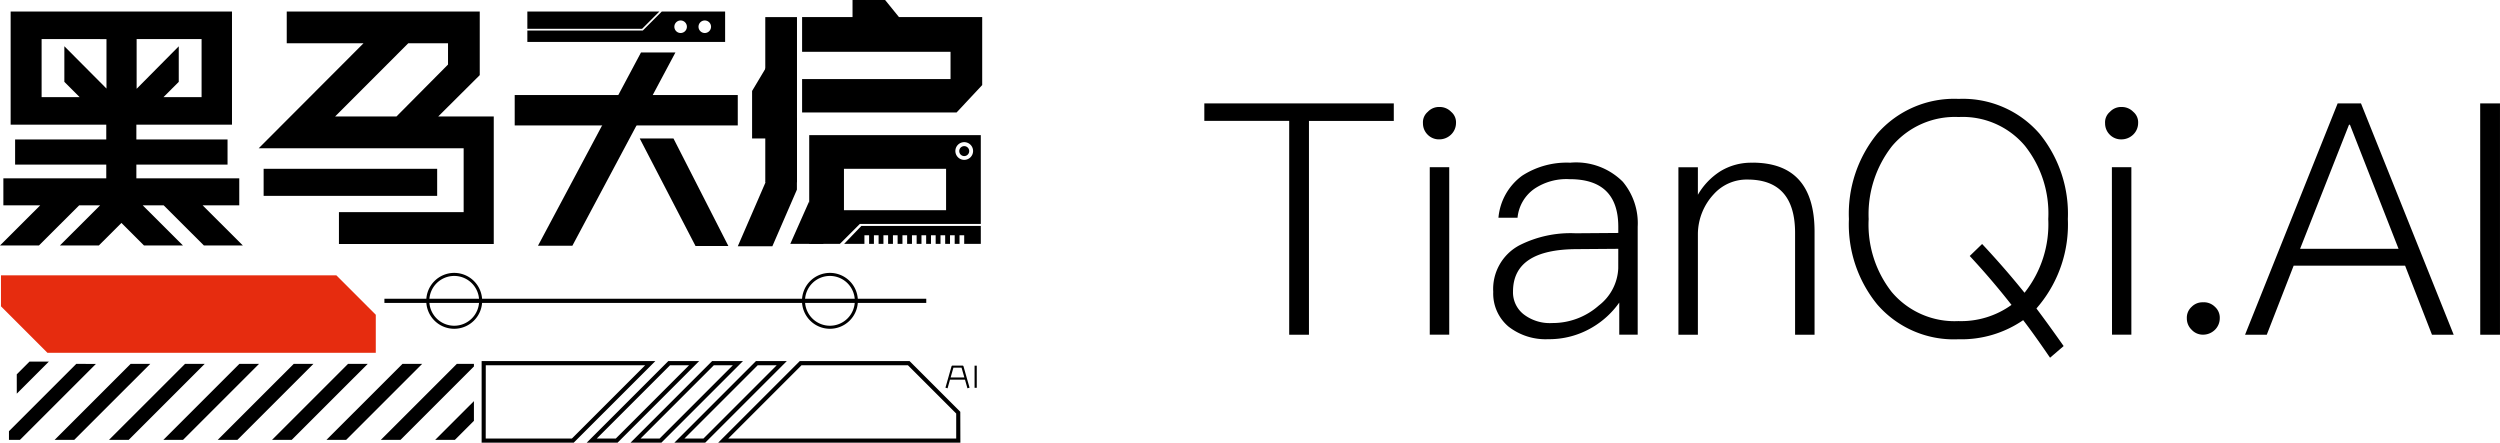 <svg xmlns="http://www.w3.org/2000/svg" width="141.183" height="25" viewBox="0 0 141.183 25">
  <g id="组_313" data-name="组 313" transform="translate(-91 -30)">
    <path id="路径_889" data-name="路径 889" d="M.54-21.584h10.7v.988H6.449V-8.523H5.333V-20.6H.54Zm13.28.2a.9.9,0,0,1,.659.274.771.771,0,0,1,.274.64.91.91,0,0,1-.293.659.952.952,0,0,1-.64.256.891.891,0,0,1-.659-.256.9.9,0,0,1-.274-.659.771.771,0,0,1,.274-.64A.86.86,0,0,1,13.82-21.383Zm-.549,3.4h1.1v9.457h-1.1Zm7.957-.256a3.726,3.726,0,0,1,2.945,1.079,3.656,3.656,0,0,1,.841,2.543v6.091H23.973v-1.811a4.888,4.888,0,0,1-1.537,1.409,4.769,4.769,0,0,1-2.47.659,3.408,3.408,0,0,1-2.25-.713,2.44,2.44,0,0,1-.86-1.957,2.793,2.793,0,0,1,1.482-2.634,6.382,6.382,0,0,1,3.165-.677l2.415-.018v-.348q0-2.689-2.744-2.689a3.25,3.25,0,0,0-1.976.53,2.252,2.252,0,0,0-.97,1.646H17.15A3.3,3.3,0,0,1,18.485-17.5,4.63,4.63,0,0,1,21.229-18.236Zm2.689,4.866-2.36.018q-3.585.018-3.585,2.4a1.578,1.578,0,0,0,.6,1.28,2.419,2.419,0,0,0,1.61.494,3.933,3.933,0,0,0,2.634-.988,2.8,2.8,0,0,0,1.1-2.1Zm7.573-4.866q3.512,0,3.512,3.9v5.817h-1.1v-5.744q0-3.018-2.689-3.018a2.5,2.5,0,0,0-1.9.823,3.335,3.335,0,0,0-.9,2.232v5.707h-1.1V-17.98h1.1v1.555a3.844,3.844,0,0,1,1.28-1.335A3.336,3.336,0,0,1,31.491-18.236Zm11.652-3.6a5.728,5.728,0,0,1,4.573,1.976,7.154,7.154,0,0,1,1.591,4.811,7.182,7.182,0,0,1-1.591,4.829l-.183.22q.677.9,1.537,2.122l-.768.659q-.951-1.39-1.518-2.122a6.15,6.15,0,0,1-3.659,1.079,5.715,5.715,0,0,1-4.591-1.976,7.154,7.154,0,0,1-1.591-4.811,7.154,7.154,0,0,1,1.591-4.811A5.769,5.769,0,0,1,43.144-21.84Zm0,1.024a4.642,4.642,0,0,0-3.768,1.646,6.242,6.242,0,0,0-1.317,4.116,6.166,6.166,0,0,0,1.3,4.116,4.642,4.642,0,0,0,3.768,1.646,4.874,4.874,0,0,0,3-.915q-1.134-1.445-2.36-2.762l.7-.677q1.317,1.409,2.4,2.762,0-.037.018-.037a6.226,6.226,0,0,0,1.317-4.134,6.138,6.138,0,0,0-1.317-4.134A4.591,4.591,0,0,0,43.144-20.816Zm9.2-.567a.9.9,0,0,1,.659.274.771.771,0,0,1,.274.64.91.91,0,0,1-.293.659.952.952,0,0,1-.64.256.891.891,0,0,1-.659-.256.9.9,0,0,1-.274-.659.771.771,0,0,1,.274-.64A.86.86,0,0,1,52.345-21.383Zm-.549,3.4h1.1v9.457H51.8Zm5.159,7.628a.891.891,0,0,1,.659.256.825.825,0,0,1,.274.659.91.91,0,0,1-.293.659.952.952,0,0,1-.64.256A.86.86,0,0,1,56.3-8.8a.877.877,0,0,1-.274-.64A.825.825,0,0,1,56.3-10.1.854.854,0,0,1,56.954-10.352Zm7.591-11.232h1.317L71.095-8.523H69.869l-1.518-3.9H62.058l-1.518,3.9H59.314Zm-2.122,8.213h5.561l-2.744-7.006h-.055Zm10.171-8.213H73.71V-8.523H72.595Z" transform="translate(158.472 57.425)"/>
    <g id="组_141" data-name="组 141" transform="translate(91 30)">
      <path id="路径_719" data-name="路径 719" d="M539.765,696.661l2.344-2.333v-3.592h-10.9v1.794h4.334l-5.916,5.927H541.2v3.607h-7.043v1.8H542.9v-7.2Zm-9.861,4.484v-1.526h9.8v1.526Zm4.038-4.484,4.128-4.131h2.247v1.2l-2.913,2.934Zm-16.656,5.021-2.27,2.265h2.2l2.27-2.265h1.183l-2.27,2.265h2.2l1.274-1.272,1.274,1.272h2.2l-2.27-2.265h1.183l2.27,2.265h2.2l-2.27-2.265h2.068v-1.526h-5.811v-.777h5.149v-1.418h-5.149v-.836h5.4v-6.389h-12.5c0,2.057,0,4.332,0,6.389h5.4v.836h-5.148v1.418h5.148v.777h-5.811v1.526Zm6.962-6.112.863-.863V692.7l-2.379,2.4v-2.808H526.4v3.277Zm-3.219-3.277v2.793l-2.379-2.39v2.01l.863.863h-2.147v-3.277Z" transform="translate(-515.016 -690.085)" fill-rule="evenodd"/>
      <g id="组_141-2" data-name="组 141" transform="translate(0.057 15.549)">
        <path id="路径_720" data-name="路径 720" d="M518,790.12h18.544v-2.147l-2.227-2.227h-18.94v1.75Z" transform="translate(-515.379 -785.746)" fill="#e62c0f"/>
      </g>
      <g id="组_145" data-name="组 145" transform="translate(21.709 15.411)">
        <g id="组_142" data-name="组 142" transform="translate(0 1.46)">
          <rect id="矩形_64" data-name="矩形 64" width="30.6" height="0.236"/>
        </g>
        <g id="组_143" data-name="组 143" transform="translate(2.361 0)">
          <path id="路径_721" data-name="路径 721" d="M670.1,788.026a1.578,1.578,0,1,1,1.578-1.578A1.58,1.58,0,0,1,670.1,788.026Zm0-2.984a1.406,1.406,0,1,0,1.406,1.406A1.407,1.407,0,0,0,670.1,785.042Z" transform="translate(-668.519 -784.87)"/>
        </g>
        <g id="组_144" data-name="组 144" transform="translate(23.581 0)">
          <path id="路径_722" data-name="路径 722" d="M805.421,788.026A1.578,1.578,0,1,1,807,786.448,1.58,1.58,0,0,1,805.421,788.026Zm0-2.984a1.406,1.406,0,1,0,1.406,1.406A1.408,1.408,0,0,0,805.421,785.042Z" transform="translate(-803.843 -784.87)"/>
        </g>
      </g>
      <g id="组_151" data-name="组 151" transform="translate(27.198 20.391)">
        <g id="组_146" data-name="组 146" transform="translate(8.409)">
          <path id="路径_723" data-name="路径 723" d="M743.838,821.236h-1.743l4.609-4.609h1.743ZM742.665,821h1.074l4.136-4.136H746.8Z" transform="translate(-742.095 -816.627)"/>
        </g>
        <g id="组_147" data-name="组 147" transform="translate(0)">
          <path id="路径_724" data-name="路径 724" d="M693.669,821.236h-5.2v-4.609h9.81ZM688.7,821h4.867l4.136-4.136h-9Z" transform="translate(-688.468 -816.627)"/>
        </g>
        <g id="组_148" data-name="组 148" transform="translate(5.934)">
          <path id="路径_725" data-name="路径 725" d="M728.052,821.236h-1.743l4.609-4.609h1.743ZM726.879,821h1.075l4.136-4.136h-1.075Z" transform="translate(-726.309 -816.627)"/>
        </g>
        <g id="组_149" data-name="组 149" transform="translate(10.884)">
          <path id="路径_726" data-name="路径 726" d="M759.622,821.236h-1.743l4.609-4.609h1.743ZM758.45,821h1.074l4.136-4.136h-1.074Z" transform="translate(-757.879 -816.627)"/>
        </g>
        <g id="组_150" data-name="组 150" transform="translate(13.359)">
          <path id="路径_727" data-name="路径 727" d="M787.342,821.236H773.663l4.609-4.609h6.2l2.865,2.865ZM774.234,821h12.872V819.59l-2.727-2.727H778.37Z" transform="translate(-773.663 -816.627)"/>
        </g>
      </g>
      <path id="路径_728" data-name="路径 728" d="M636.885,817.643l-4.291,4.29h1.112l4.291-4.29Z" transform="translate(-614.157 -797.093)"/>
      <path id="路径_729" data-name="路径 729" d="M657.431,817.643h-.966l-4.291,4.29h1.112l4.145-4.145Z" transform="translate(-630.667 -797.093)"/>
      <path id="路径_730" data-name="路径 730" d="M617.3,817.643l-4.291,4.29h1.112l4.291-4.29Z" transform="translate(-597.646 -797.093)"/>
      <path id="路径_731" data-name="路径 731" d="M673.941,831.06l-2.187,2.186h1.112l1.075-1.075Z" transform="translate(-647.177 -808.406)"/>
      <path id="路径_732" data-name="路径 732" d="M558.563,817.643l-4.291,4.29h1.112l4.291-4.29Z" transform="translate(-548.116 -797.093)"/>
      <path id="路径_733" data-name="路径 733" d="M538.982,817.643l-4.291,4.29H535.8l4.291-4.29Z" transform="translate(-531.606 -797.093)"/>
      <path id="路径_734" data-name="路径 734" d="M597.724,817.643l-4.291,4.29h1.112l4.291-4.29Z" transform="translate(-581.137 -797.093)"/>
      <path id="路径_735" data-name="路径 735" d="M578.143,817.643l-4.291,4.29h1.111l4.291-4.29Z" transform="translate(-564.626 -797.093)"/>
      <path id="路径_736" data-name="路径 736" d="M521.06,818.629l1.811-1.811h-1.094l-.718.718Z" transform="translate(-520.112 -796.397)"/>
      <path id="路径_737" data-name="路径 737" d="M522.043,817.643l-3.8,3.8v.491h.62l4.291-4.29Z" transform="translate(-517.737 -797.093)"/>
      <rect id="矩形_65" data-name="矩形 65" width="5.767" height="2.338" transform="translate(47.66 9.534)" fill="none"/>
      <path id="路径_738" data-name="路径 738" d="M792.4,702.068v-9.323h-1.79v9.331h1.79Z" transform="translate(-747.392 -691.779)"/>
      <path id="路径_739" data-name="路径 739" d="M814.046,691.391v-3.839h-4.7l-.783-.965h-1.84v.965h-2.848v1.961h8.383v1.539h-8.383v1.886H812.6Z" transform="translate(-758.578 -686.587)"/>
      <g id="组_152" data-name="组 152" transform="translate(45.699 7.633)">
        <path id="路径_740" data-name="路径 740" d="M806.451,735.267v6.14h1.731l1.126-1.126h6.833v-5.014Zm7.729,4.239h-5.767v-2.338h5.767Zm1.025-2.844a.5.5,0,1,1,.5-.5A.5.5,0,0,1,815.2,736.662Z" transform="translate(-806.451 -735.267)"/>
        <path id="路径_741" data-name="路径 741" d="M860.767,739.215a.281.281,0,1,0,.281.281A.281.281,0,0,0,860.767,739.215Z" transform="translate(-852.013 -738.596)"/>
      </g>
      <rect id="矩形_66" data-name="矩形 66" width="1.717" height="12.597" transform="translate(41.664 5.367) rotate(90)"/>
      <path id="路径_742" data-name="路径 742" d="M714.584,705.484,708.766,716.4h1.942l5.821-10.917Z" transform="translate(-678.385 -702.521)"/>
      <path id="路径_743" data-name="路径 743" d="M745.412,736.452l3.151,6.073h1.855l-3.1-6.073Z" transform="translate(-709.285 -728.633)"/>
      <path id="路径_744" data-name="路径 744" d="M787.051,711.482h-1.169V708.8l1.169-1.958Z" transform="translate(-743.409 -703.663)"/>
      <path id="路径_745" data-name="路径 745" d="M820,767.956l-.974,1.014h1.147v-.487h.264v.487h.272v-.487h.264v.487h.273v-.487h.264v.487h.273v-.487h.264v.487h.273v-.487h.264v.487h.273v-.487h.264v.487h.273v-.487h.264v.487h.273v-.487h.264v.487h.273v-.487h.264v.487h.273v-.487h.264v.487h.273v-.487h.264v.487h.938v-1.014Z" transform="translate(-771.356 -755.197)"/>
      <path id="路径_746" data-name="路径 746" d="M782.69,735.923l.454-1.047.932-2.149v-4.051l-.164-.071-3.174,7.318Z" transform="translate(-739.072 -722.017)"/>
      <path id="路径_747" data-name="路径 747" d="M800.707,759.08l-1.068,2.406h1.876Z" transform="translate(-755.009 -747.713)"/>
      <g id="组_153" data-name="组 153" transform="translate(29.781 0.651)">
        <path id="路径_748" data-name="路径 748" d="M712.532,690.736l-1.072,1.073h-6.521v.645h11.169v-1.717Zm1.063,1.213a.354.354,0,1,1,.354-.354A.354.354,0,0,1,713.594,691.949Zm1.364,0a.354.354,0,1,1,.354-.354A.354.354,0,0,1,714.959,691.949Z" transform="translate(-704.939 -690.736)"/>
        <path id="路径_749" data-name="路径 749" d="M711.419,691.711l.974-.974h-7.454v.974Z" transform="translate(-704.939 -690.736)"/>
      </g>
      <path id="路径_750" data-name="路径 750" d="M1.332-.86l-.138-.489H.348L.21-.86.09-.895.433-2.1a.062.062,0,0,1,.022-.032.061.061,0,0,1,.038-.012h.557a.061.061,0,0,1,.038.012.062.062,0,0,1,.022.032L1.452-.895ZM.54-2.024l-.156.55h.774L1-2.024ZM1.859-.887H1.735V-2.139h.124Z" transform="translate(53.302 22.789)"/>
    </g>
  </g>
</svg>
